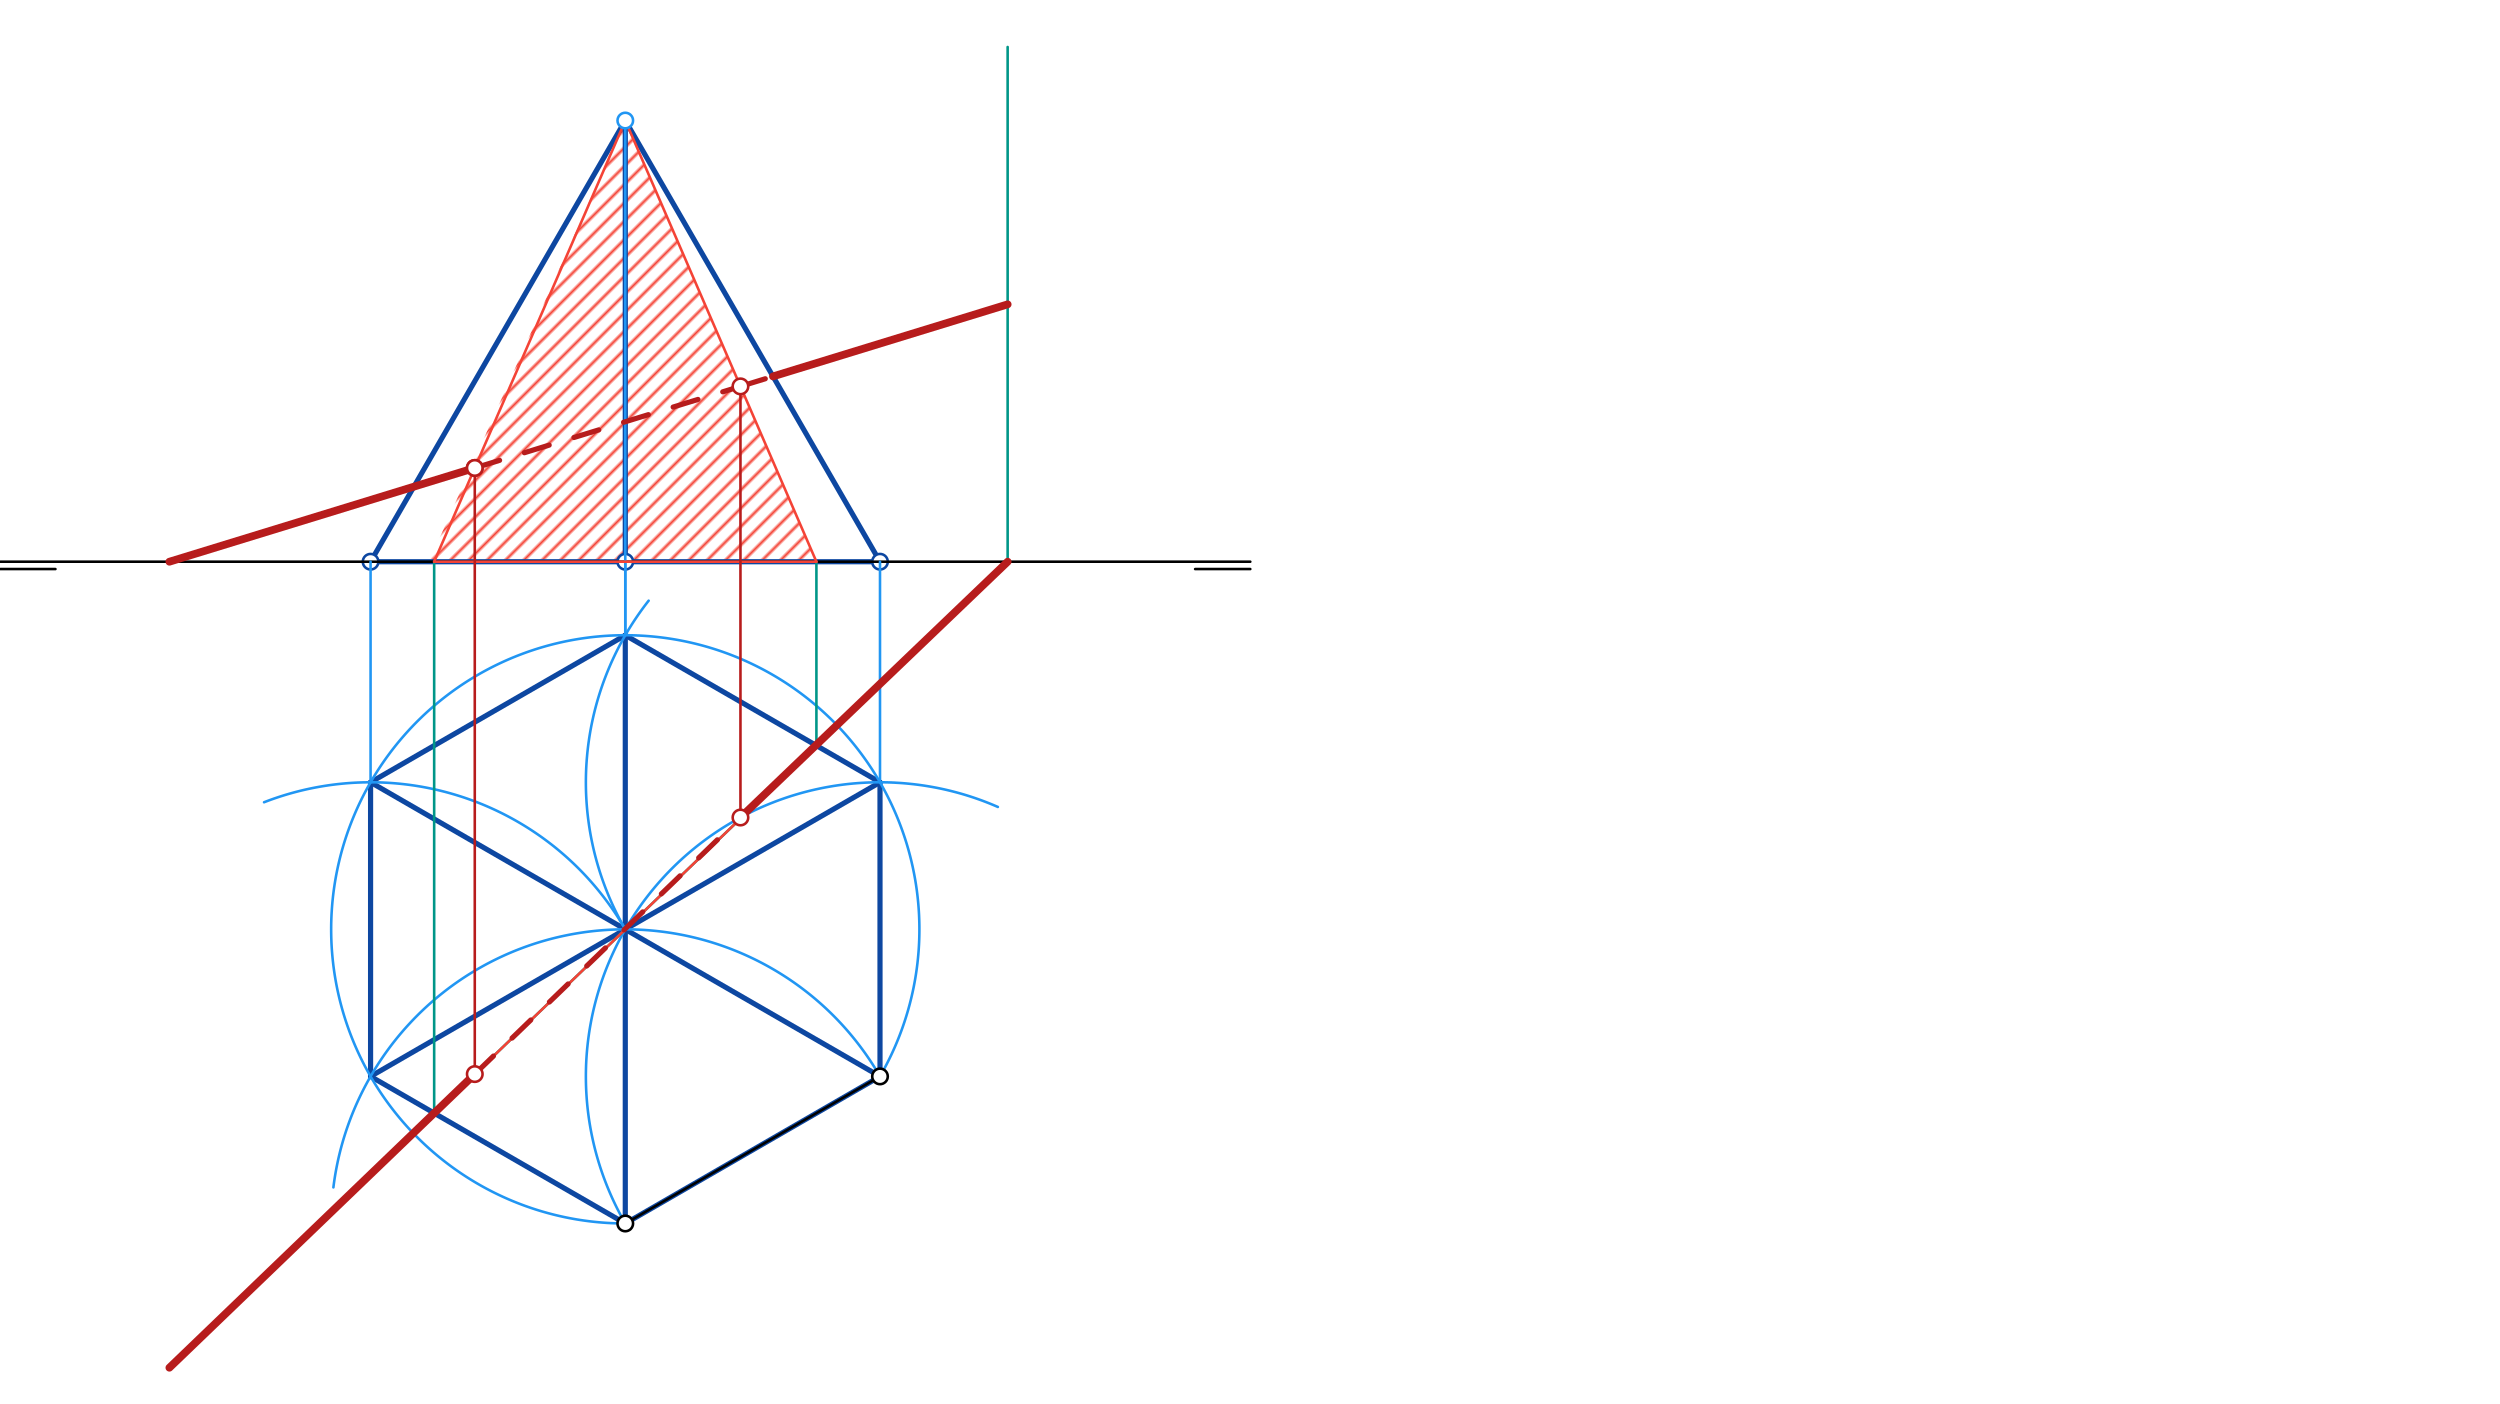 <svg xmlns="http://www.w3.org/2000/svg" class="svg--816" height="100%" preserveAspectRatio="xMidYMid meet" viewBox="0 0 963.78 541.417" width="100%"><defs><marker id="marker-arrow" markerHeight="16" markerUnits="userSpaceOnUse" markerWidth="24" orient="auto-start-reverse" refX="24" refY="4" viewBox="0 0 24 8"><path d="M 0 0 L 24 4 L 0 8 z" stroke="inherit"></path></marker></defs><g class="aux-layer--949"><g class="element--733"><defs><pattern height="5" id="fill_284_fx8zu7__pattern-stripes" patternTransform="rotate(-45)" patternUnits="userSpaceOnUse" width="5"><rect fill="#F44336" height="1" transform="translate(0,0)" width="5"></rect></pattern></defs><g fill="url(#fill_284_fx8zu7__pattern-stripes)"><path d="M 167.375 216.546 L 314.735 216.546 L 241.055 46.467 L 166 215.234 Z" stroke="none"></path></g></g><g class="element--733"><line stroke="#0D47A1" stroke-dasharray="none" stroke-linecap="round" stroke-width="2" x1="339.25" x2="339.25" y1="414.971" y2="301.585"></line></g><g class="element--733"><line stroke="#0D47A1" stroke-dasharray="none" stroke-linecap="round" stroke-width="2" x1="339.25" x2="241.055" y1="301.585" y2="244.892"></line></g><g class="element--733"><line stroke="#0D47A1" stroke-dasharray="none" stroke-linecap="round" stroke-width="2" x1="241.055" x2="142.86" y1="244.892" y2="301.585"></line></g><g class="element--733"><line stroke="#0D47A1" stroke-dasharray="none" stroke-linecap="round" stroke-width="2" x1="142.86" x2="142.86" y1="301.585" y2="414.971"></line></g><g class="element--733"><line stroke="#0D47A1" stroke-dasharray="none" stroke-linecap="round" stroke-width="2" x1="142.86" x2="241.055" y1="414.971" y2="471.664"></line></g><g class="element--733"><line stroke="#0D47A1" stroke-dasharray="none" stroke-linecap="round" stroke-width="2" x1="241.055" x2="339.25" y1="471.664" y2="414.971"></line></g><g class="element--733"><line stroke="#0D47A1" stroke-dasharray="none" stroke-linecap="round" stroke-width="2" x1="241.055" x2="241.055" y1="471.664" y2="358.278"></line></g><g class="element--733"><line stroke="#0D47A1" stroke-dasharray="none" stroke-linecap="round" stroke-width="2" x1="339.25" x2="241.055" y1="414.971" y2="358.278"></line></g><g class="element--733"><line stroke="#0D47A1" stroke-dasharray="none" stroke-linecap="round" stroke-width="2" x1="339.25" x2="241.055" y1="301.585" y2="358.278"></line></g><g class="element--733"><line stroke="#0D47A1" stroke-dasharray="none" stroke-linecap="round" stroke-width="2" x1="241.055" x2="241.055" y1="244.892" y2="358.278"></line></g><g class="element--733"><line stroke="#0D47A1" stroke-dasharray="none" stroke-linecap="round" stroke-width="2" x1="142.86" x2="241.055" y1="301.585" y2="358.278"></line></g><g class="element--733"><line stroke="#0D47A1" stroke-dasharray="none" stroke-linecap="round" stroke-width="2" x1="142.86" x2="241.055" y1="414.971" y2="358.278"></line></g><g class="element--733"><line stroke="#0D47A1" stroke-dasharray="none" stroke-linecap="round" stroke-width="2" x1="142.86" x2="241.055" y1="216.546" y2="216.546"></line></g><g class="element--733"><line stroke="#0D47A1" stroke-dasharray="none" stroke-linecap="round" stroke-width="2" x1="241.055" x2="241.055" y1="216.546" y2="46.467"></line></g><g class="element--733"><line stroke="#0D47A1" stroke-dasharray="none" stroke-linecap="round" stroke-width="2" x1="241.055" x2="142.86" y1="46.467" y2="216.546"></line></g><g class="element--733"><line stroke="#0D47A1" stroke-dasharray="none" stroke-linecap="round" stroke-width="2" x1="241.055" x2="339.25" y1="216.546" y2="216.546"></line></g><g class="element--733"><line stroke="#0D47A1" stroke-dasharray="none" stroke-linecap="round" stroke-width="2" x1="339.25" x2="241.055" y1="216.546" y2="46.467"></line></g><g class="element--733"><circle cx="142.86" cy="216.546" r="3" stroke="#0D47A1" stroke-width="1" fill="#ffffff"></circle>}</g><g class="element--733"><circle cx="241.055" cy="216.546" r="3" stroke="#0D47A1" stroke-width="1" fill="#ffffff"></circle>}</g><g class="element--733"><circle cx="339.25" cy="216.546" r="3" stroke="#0D47A1" stroke-width="1" fill="#ffffff"></circle>}</g></g><g class="main-layer--75a"><g class="element--733"><line stroke="#000000" stroke-dasharray="none" stroke-linecap="round" stroke-width="1" x1="429.333" x2="443.507" y1="556.052" y2="556.052"></line></g><g class="element--733"><line stroke="#000000" stroke-dasharray="none" stroke-linecap="round" stroke-width="1" x1="482" x2="0.11" y1="216.546" y2="216.546"></line></g><g class="element--733"><line stroke="#000000" stroke-dasharray="none" stroke-linecap="round" stroke-width="1" x1="482" x2="460.74" y1="219.38" y2="219.38"></line></g><g class="element--733"><line stroke="#000000" stroke-dasharray="none" stroke-linecap="round" stroke-width="1" x1="21.37" x2="0.11" y1="219.38" y2="219.38"></line></g><g class="element--733"><line stroke="#000000" stroke-dasharray="none" stroke-linecap="round" stroke-width="1" x1="241.055" x2="339.25" y1="471.664" y2="414.971"></line></g><g class="element--733"><line stroke="#000000" stroke-dasharray="none" stroke-linecap="round" stroke-width="1" x1="65.307" x2="119.503" y1="216.546" y2="199.906"></line></g><g class="element--733"><line stroke="#000000" stroke-dasharray="none" stroke-linecap="round" stroke-width="1" x1="65.307" x2="106.173" y1="527.266" y2="487.972"></line></g><g class="element--733"><line stroke="#000000" stroke-dasharray="none" stroke-linecap="round" stroke-width="1" x1="388.457" x2="347.591" y1="216.546" y2="255.84"></line></g><g class="element--733"><line stroke="#000000" stroke-dasharray="none" stroke-linecap="round" stroke-width="1" x1="388.457" x2="334.261" y1="117.333" y2="133.972"></line></g><g class="element--733"><path d="M 339.25 414.971 A 113.386 113.386 0 0 0 128.527 457.743" fill="none" stroke="#2196F3" stroke-dasharray="none" stroke-linecap="round" stroke-width="1"></path></g><g class="element--733"><path d="M 241.055 471.664 A 113.386 113.386 0 0 1 384.684 311.086" fill="none" stroke="#2196F3" stroke-dasharray="none" stroke-linecap="round" stroke-width="1"></path></g><g class="element--733"><path d="M 339.25 414.971 A 113.386 113.386 0 1 0 241.055 471.664" fill="none" stroke="#2196F3" stroke-dasharray="none" stroke-linecap="round" stroke-width="1"></path></g><g class="element--733"><path d="M 241.055 358.278 A 113.386 113.386 0 0 1 250.061 231.573" fill="none" stroke="#2196F3" stroke-dasharray="none" stroke-linecap="round" stroke-width="1"></path></g><g class="element--733"><path d="M 241.055 358.278 A 113.386 113.386 0 0 0 101.802 309.28" fill="none" stroke="#2196F3" stroke-dasharray="none" stroke-linecap="round" stroke-width="1"></path></g><g class="element--733"><line stroke="#2196F3" stroke-dasharray="none" stroke-linecap="round" stroke-width="1" x1="142.86" x2="142.86" y1="301.585" y2="216.546"></line></g><g class="element--733"><line stroke="#2196F3" stroke-dasharray="none" stroke-linecap="round" stroke-width="1" x1="241.055" x2="241.055" y1="244.892" y2="216.546"></line></g><g class="element--733"><line stroke="#2196F3" stroke-dasharray="none" stroke-linecap="round" stroke-width="1" x1="339.25" x2="339.25" y1="301.585" y2="216.546"></line></g><g class="element--733"><line stroke="#2196F3" stroke-dasharray="none" stroke-linecap="round" stroke-width="1" x1="241.055" x2="241.055" y1="244.892" y2="46.467"></line></g><g class="element--733"><line stroke="#009688" stroke-dasharray="none" stroke-linecap="round" stroke-width="1" x1="65.307" x2="388.457" y1="527.266" y2="216.546"></line></g><g class="element--733"><line stroke="#009688" stroke-dasharray="none" stroke-linecap="round" stroke-width="1" x1="388.457" x2="388.457" y1="216.546" y2="18.12"></line></g><g class="element--733"><line stroke="#009688" stroke-dasharray="none" stroke-linecap="round" stroke-width="1" x1="314.735" x2="314.735" y1="287.431" y2="216.546"></line></g><g class="element--733"><line stroke="#009688" stroke-dasharray="none" stroke-linecap="round" stroke-width="1" x1="167.375" x2="167.375" y1="429.124" y2="216.546"></line></g><g class="element--733"><line stroke="#F44336" stroke-dasharray="none" stroke-linecap="round" stroke-width="1" x1="314.735" x2="167.375" y1="287.431" y2="429.124"></line></g><g class="element--733"><line stroke="#F44336" stroke-dasharray="none" stroke-linecap="round" stroke-width="1" x1="314.735" x2="241.055" y1="216.546" y2="46.467"></line></g><g class="element--733"><line stroke="#F44336" stroke-dasharray="none" stroke-linecap="round" stroke-width="1" x1="241.055" x2="167.375" y1="46.467" y2="216.546"></line></g><g class="element--733"><line stroke="#F44336" stroke-dasharray="none" stroke-linecap="round" stroke-width="1" x1="167.375" x2="314.735" y1="216.546" y2="216.546"></line></g><g class="element--733"><line stroke="#B71C1C" stroke-dasharray="none" stroke-linecap="round" stroke-width="3" x1="65.307" x2="183.033" y1="216.546" y2="180.402"></line></g><g class="element--733"><line stroke="#B71C1C" stroke-dasharray="10" stroke-linecap="round" stroke-width="2" x1="183.033" x2="285.455" y1="180.402" y2="148.956"></line></g><g class="element--733"><line stroke="#B71C1C" stroke-dasharray="10" stroke-linecap="round" stroke-width="2" x1="285.455" x2="298.003" y1="148.956" y2="145.104"></line></g><g class="element--733"><line stroke="#B71C1C" stroke-dasharray="none" stroke-linecap="round" stroke-width="3" x1="298.003" x2="388.457" y1="145.104" y2="117.333"></line></g><g class="element--733"><line stroke="#B71C1C" stroke-dasharray="none" stroke-linecap="round" stroke-width="1" x1="183.033" x2="183.033" y1="180.402" y2="414.069"></line></g><g class="element--733"><line stroke="#B71C1C" stroke-dasharray="none" stroke-linecap="round" stroke-width="1" x1="285.455" x2="285.455" y1="148.956" y2="314.629"></line></g><g class="element--733"><line stroke="#B71C1C" stroke-dasharray="none" stroke-linecap="round" stroke-width="3" x1="65.307" x2="183.033" y1="527.266" y2="414.069"></line></g><g class="element--733"><line stroke="#B71C1C" stroke-dasharray="10" stroke-linecap="round" stroke-width="2" x1="183.033" x2="285.455" y1="414.069" y2="315.159"></line></g><g class="element--733"><line stroke="#B71C1C" stroke-dasharray="none" stroke-linecap="round" stroke-width="3" x1="285.455" x2="388.457" y1="315.159" y2="216.546"></line></g><g class="element--733"><circle cx="241.055" cy="471.664" r="3" stroke="#000000" stroke-width="1" fill="#ffffff"></circle>}</g><g class="element--733"><circle cx="339.25" cy="414.971" r="3" stroke="#000000" stroke-width="1" fill="#ffffff"></circle>}</g><g class="element--733"><circle cx="241.055" cy="46.467" r="3" stroke="#2196F3" stroke-width="1" fill="#ffffff"></circle>}</g><g class="element--733"><circle cx="183.033" cy="180.402" r="3" stroke="#B71C1C" stroke-width="1" fill="#ffffff"></circle>}</g><g class="element--733"><circle cx="183.033" cy="180.402" r="3" stroke="#B71C1C" stroke-width="1" fill="#ffffff"></circle>}</g><g class="element--733"><circle cx="285.455" cy="148.956" r="3" stroke="#B71C1C" stroke-width="1" fill="#ffffff"></circle>}</g><g class="element--733"><circle cx="183.033" cy="414.069" r="3" stroke="#B71C1C" stroke-width="1" fill="#ffffff"></circle>}</g><g class="element--733"><circle cx="285.455" cy="315.159" r="3" stroke="#B71C1C" stroke-width="1" fill="#ffffff"></circle>}</g></g><g class="snaps-layer--ac6"></g><g class="temp-layer--52d"></g></svg>